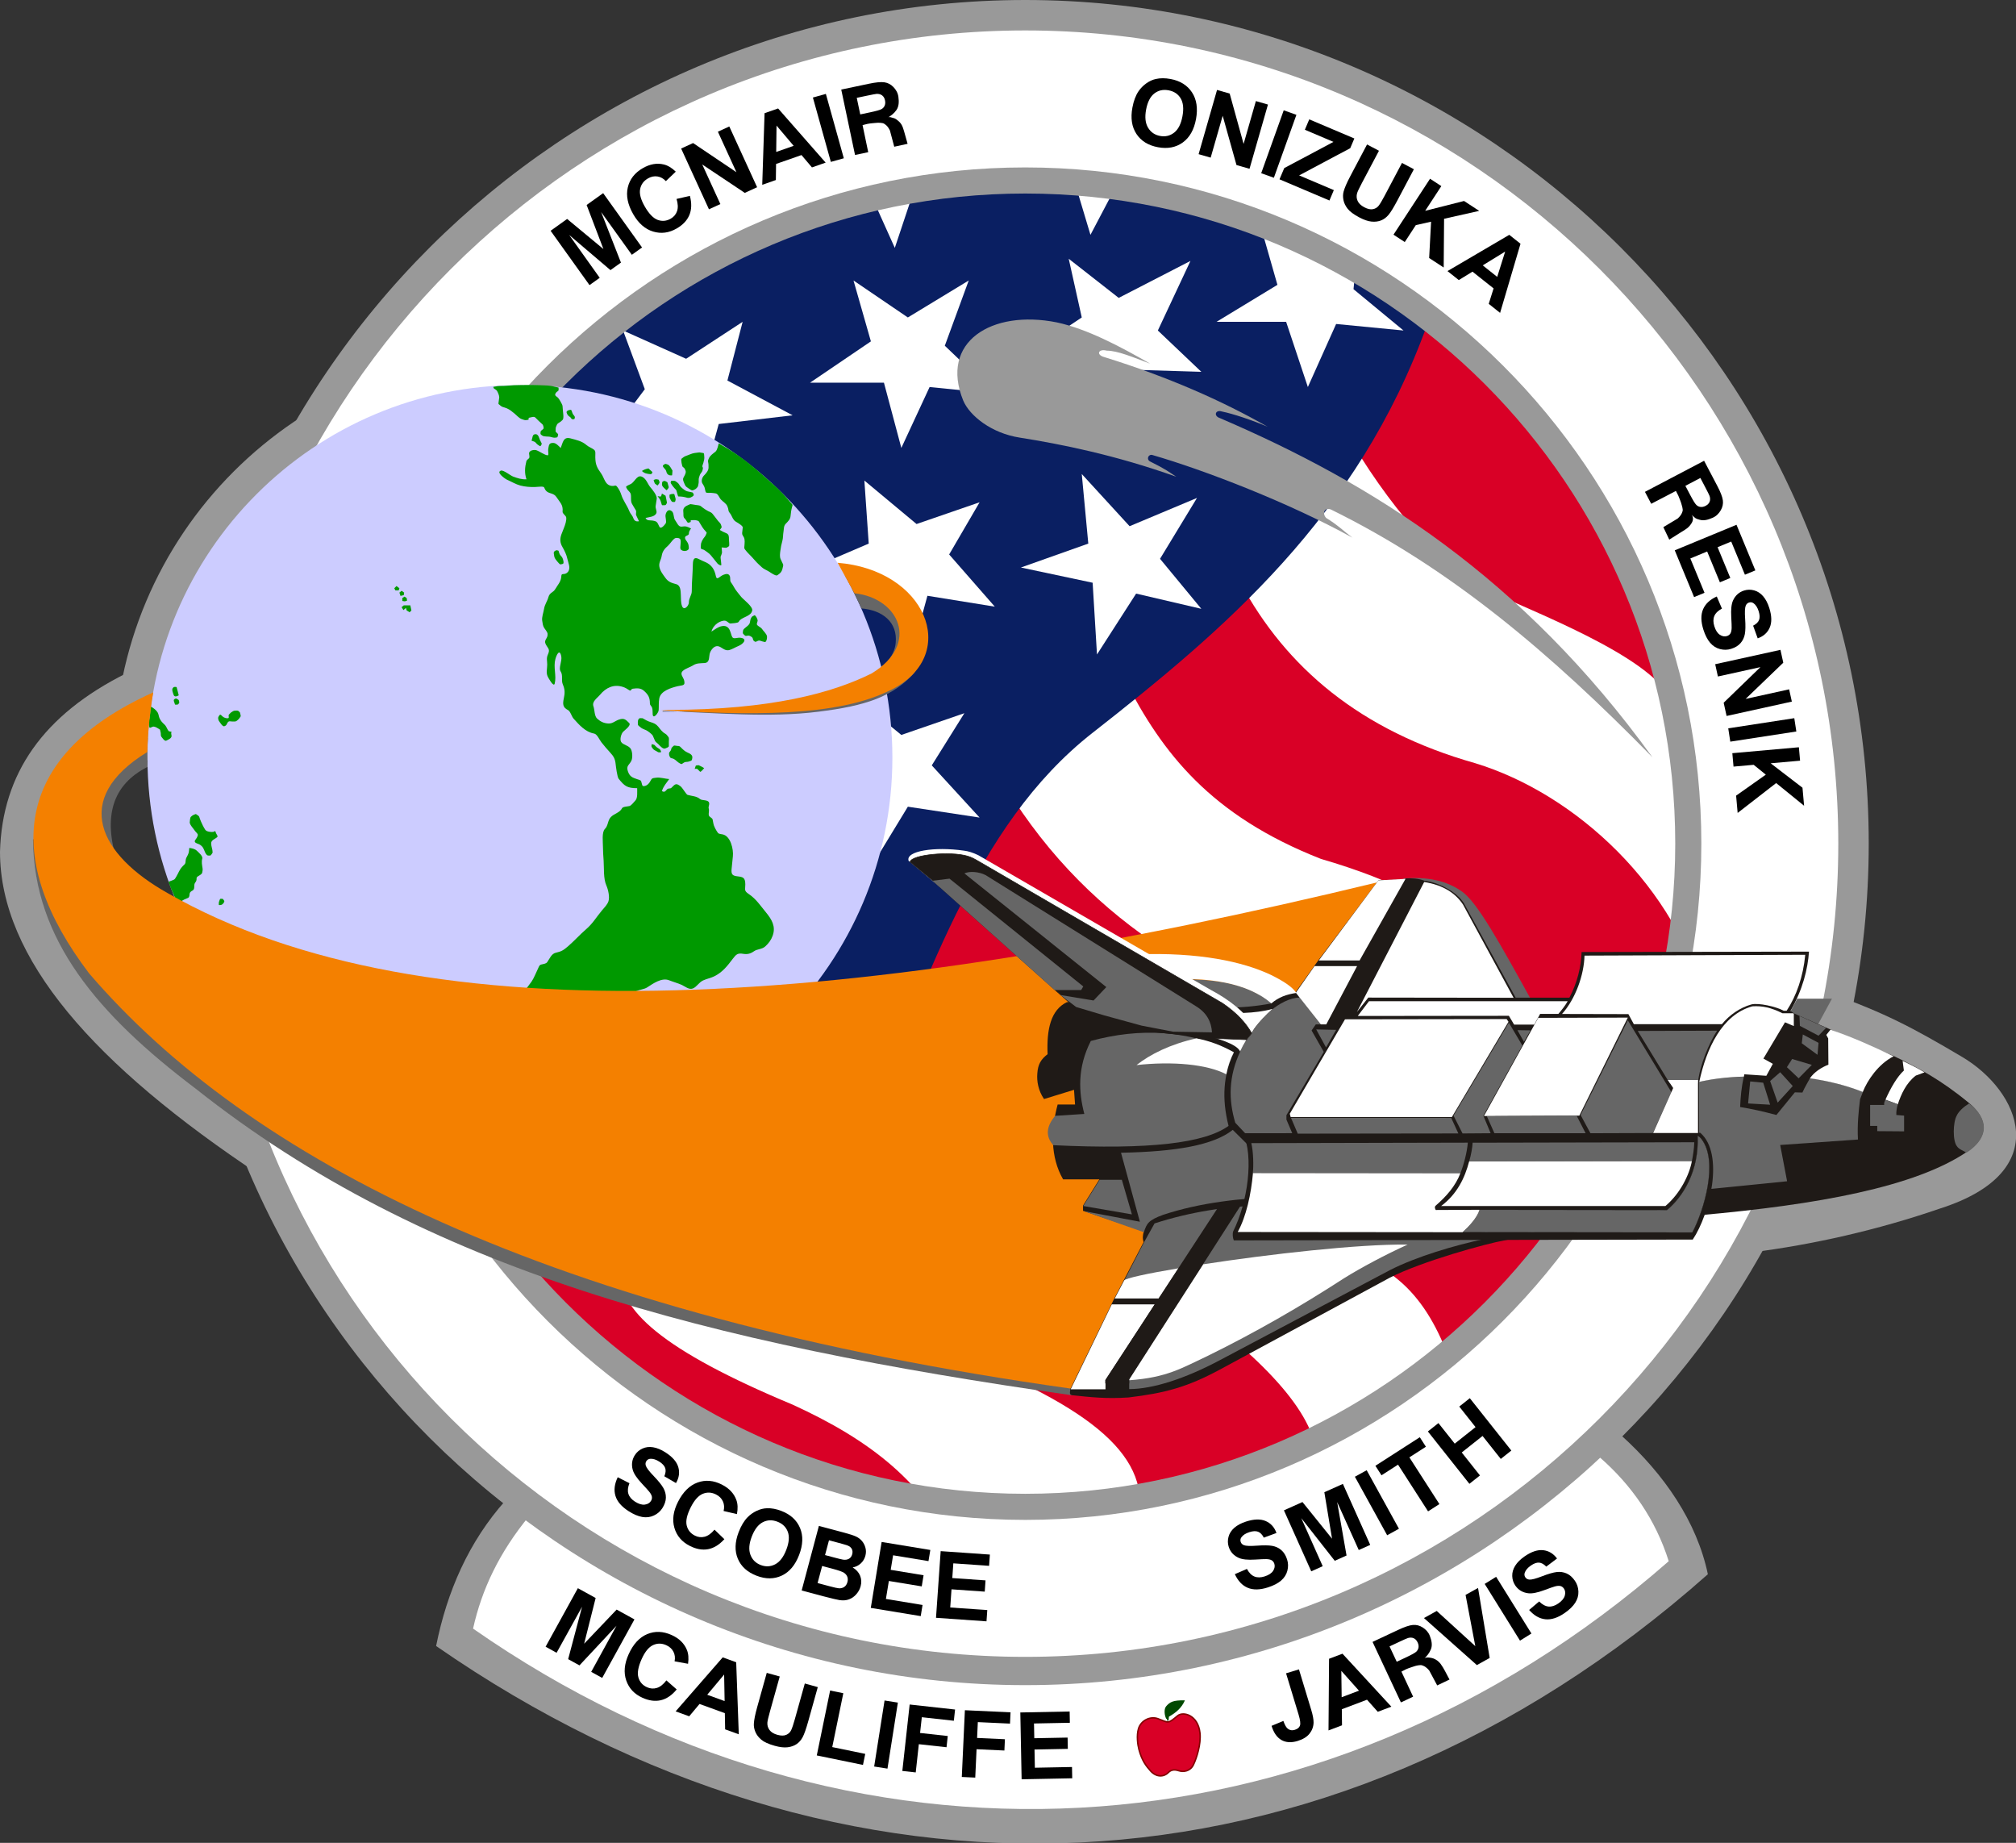 <?xml version="1.0" encoding="iso-8859-1"?>
<!-- Generator: Adobe Illustrator 10.0, SVG Export Plug-In . SVG Version: 3.0.0 Build 43)  -->
<!DOCTYPE svg PUBLIC "-//W3C//DTD SVG 1.0//EN"    "http://www.w3.org/TR/2001/PR-SVG-20010719/DTD/svg10.dtd">
<svg  xmlns:xlink="http://www.w3.org/1999/xlink" xmlns="http://www.w3.org/2000/svg" xmlns:a="http://ns.adobe.com/AdobeSVGViewerExtensions/3.0/"
	 width="692.092" height="632.525" viewBox="0 0 692.092 632.525"
	 style="overflow:visible;enable-background:new 0 0 692.092 632.525" xml:space="preserve">
	<rect x="0" y="0" width="692.092" height="632.525" fill="#333333" stroke="none"/>
	<style type="text/css">
	<![CDATA[
		.st0{fill-rule:evenodd;clip-rule:evenodd;fill:#D90026;stroke:none;}
		.st1{fill-rule:evenodd;clip-rule:evenodd;fill:#D90026;stroke:#830000;stroke-width:0.5;}
		.st2{fill:#999999;stroke:none;}
		.st3{fill-rule:evenodd;clip-rule:evenodd;fill:#999999;stroke:none;}
		.st4{stroke:#000000;}
		.st5{fill:#666666;stroke:#1F1A17;stroke-width:0.072;}
		.st6{fill:#FFFFFF;stroke:none;}
		.st7{fill-rule:evenodd;clip-rule:evenodd;fill:#FFFFFF;stroke:none;}
		.st8{fill-rule:evenodd;clip-rule:evenodd;fill:#F48000;stroke:none;}
		.st9{fill:#009900;stroke:none;}
		.st10{fill:#1F1A17;stroke:#1F1A17;stroke-width:0.216;}
		.st11{fill:#666666;stroke:none;}
		.st12{fill:#CCCCFF;stroke:none;}
		.st13{fill-rule:evenodd;clip-rule:evenodd;fill:#666666;stroke:none;}
		.st14{fill-rule:evenodd;clip-rule:evenodd;fill:#0A1F62;stroke:none;}
		.st15{fill-rule:evenodd;clip-rule:evenodd;fill:#004900;stroke:none;}
		.st16{fill:#1F1A17;stroke:none;}
		.st17{stroke:none;}
	]]>
	</style>
	<g id="Layer_1" class="st4">
		<g>
			<path class="st3" d="M43.286,231.134C14.926,245.314,0.747,265.464,0,292.332c0,36.569,32.091,73.139,89.557,111.2l-8.566-26.007
				l-63-81l28.006-42.61l3.66-22.723L43.286,231.134z"/>
		</g>
		<path class="st2" d="M51.199,260.857c0-70.692,57.308-128,128-128c0.056,0,0.111,0.002,0.167,0.002c0-4,0-8,0-12
			c-0.056,0-0.111-0.002-0.167-0.002c-77.32,0-140,62.68-140,140c0,0.056,0.002,0.111,0.002,0.167c4,0,8,0,12,0
			C51.201,260.969,51.199,260.914,51.199,260.857z"/>
		<path class="st3" d="M173.598,514.953c-12.687,14.18-20.15,31.346-23.881,50.004c138.813,96.273,305.24,91.795,436.591-24.629
			c-3.732-17.912-14.927-34.33-29.853-47.764C422.866,539.582,295.994,545.552,173.598,514.953z"/>
		<path class="st7" d="M181.808,520.177c-10.448,12.688-16.419,25.375-19.403,38.809c128.364,89.557,290.313,82.094,410.47-23.137
			c-4.479-14.18-12.688-26.119-23.882-35.822C430.329,594.808,307.934,604.511,181.808,520.177z"/>
		<path class="st0" d="M489.288,91.05l67.168,62.69l37.315,105.229l-2.239,78.363l-39.555,105.977l-77.616,64.928l-107.468,26.121
			l-106.723-17.91l-85.079-52.242l-48.511-82.84L489.288,91.05z"/>
		<path class="st7" d="M461.674,147.77c14.18,24.628,33.584,48.51,51.495,55.973c17.911,8.209,58.212,23.882,61.197,38.808
			l11.194,102.244c-9.702-40.301-44.778-72.392-79.108-82.839c-39.555-11.195-64.929-32.838-80.602-61.944L461.674,147.77z"/>
		<path class="st7" d="M386.296,233.595c12.688,24.628,29.106,46.272,67.168,61.198c25.375,7.463,44.032,16.418,52.242,31.344
			l-37.315,29.107c-49.257-13.434-93.289-36.57-123.142-85.08L386.296,233.595z"/>
		<path class="st7" d="M458.689,429.875c23.136,3.73,34.33,20.896,41.047,43.285l-48.51,33.584
			c4.478-14.18-8.956-32.092-34.33-52.242L458.689,429.875z"/>
		<path class="st7" d="M390.029,524.656c6.717-22.389-11.195-39.555-59.705-58.959l-117.171-29.852
			c-1.492,13.434,14.18,27.613,58.959,46.271c26.121,11.939,46.271,26.867,56.72,52.24L390.029,524.656z"/>
		<path class="st14" d="M490.034,111.2c-23.882,66.421-70.153,105.229-114.932,140.306c-41.047,32.091-57.466,87.318-79.855,140.306
			L126.581,192.548l64.93-106.722l150.008-49.256L464.66,65.675L490.034,111.2z"/>
		<path class="st7" d="M324.353,118.663l8.209-22.389l-20.896,12.688l-18.658-12.688l5.971,20.897l-20.896,14.18h25.374
			l5.971,22.389l9.702-20.896l22.389,2.239L324.353,118.663z"/>
		<path class="st7" d="M371.371,162.695l16.419,17.912l23.136-9.702l-12.688,20.897l14.18,17.165l-22.389-5.224l-13.434,20.896
			l-1.493-24.628l-24.628-5.224l23.136-8.209L371.371,162.695z"/>
		<path class="st7" d="M244.499,153.74l2.238-8.209l25.375-2.985l-22.39-11.94l5.224-20.15l-19.403,12.687l-21.644-9.702
			l7.463,20.15l-4.477,5.971L244.499,153.74z"/>
		<path class="st7" d="M282.56,193.294l15.673-6.717l-1.493-21.643l17.911,14.926l21.644-7.463l-10.449,17.912l15.673,17.911
			l-23.135-3.731l-2.239,8.209L282.56,193.294z"/>
		<path class="st7" d="M360.176,116.424l11.194-7.463l-4.478-20.15l17.165,13.434l24.628-12.688l-11.194,23.882l14.926,14.18
			l-24.628-0.747L360.176,116.424z"/>
		<path class="st7" d="M432.568,76.87l5.971,20.896l-20.896,12.688h23.882l7.463,22.389l9.702-21.643l23.136,2.239l-17.165-14.18
			l0.746-7.463L432.568,76.87z"/>
		<path class="st7" d="M300.471,70.153l6.717,14.926l5.971-17.912L300.471,70.153z"/>
		<path class="st7" d="M369.878,65.675l4.478,14.926l7.463-14.18L369.878,65.675z"/>
		<path class="st7" d="M301.217,245.535l8.21,6.717l21.643-7.463l-11.194,17.912l16.419,17.912l-24.628-3.732l-10.449,17.166
			V245.535z"/>
		<path class="st3" d="M351.966,66.422c123.142,0,223.146,100.005,223.146,223.146c0,122.395-100.005,223.146-223.146,223.146
			c-123.141,0-223.146-100.752-223.146-223.146C128.821,166.427,228.826,66.422,351.966,66.422z M351.966,0
			C510.93,0,641.535,129.858,641.535,289.568c0,158.965-130.604,288.822-289.568,288.822S62.399,448.533,62.399,289.568
			C62.399,129.858,193.002,0,351.966,0z"/>
		<path class="st7" d="M351.966,57.466c127.619,0,232.103,103.737,232.103,232.102c0,127.619-104.483,232.102-232.103,232.102
			c-127.618,0-232.102-104.482-232.102-232.102C119.865,161.203,224.348,57.466,351.966,57.466z M351.966,10.448
			c153.74,0,279.12,125.38,279.12,279.12c0,153.74-125.38,279.119-279.12,279.119c-153.739,0-279.119-125.379-279.119-279.119
			C72.847,135.829,198.227,10.448,351.966,10.448z"/>
		<path class="st12" d="M306.355,260.025c0,70.618-57.247,127.865-127.865,127.865S50.625,330.643,50.625,260.025
			c0-70.618,57.248-127.865,127.865-127.865S306.355,189.407,306.355,260.025z"/>
		<g>
			<path class="st9" d="M177.324,343.525c1.773-2.482,3.43-4.117,5.167-6.625c0.836-1.208,1.587-3.216,2.247-4.535
				c0.321-0.641,0.369-1.11,1.049-1.305c0.671-0.192,1.658-0.231,2.074-0.825c0.817-1.168,1.47-2.896,2.908-3.216
				c2.021-0.449,2.678-0.885,4.261-2.242c2.043-1.751,4.038-3.996,6.086-5.752c2.408-2.064,3.496-4.095,5.5-6.5
				c0.755-0.906,1.864-1.997,2.25-3.125c0.53-1.549-0.119-4.175-0.707-5.496c-1.048-2.357-0.758-5.891-0.932-8.504
				c-0.108-1.615-0.236-3.219-0.236-4.838c0-1.537-0.447-4.924,0.679-6.05c1.184-1.185,0.884-2.926,2.071-4.112
				c1.236-1.236,3.026-1.427,3.813-3c0.28-0.56,1.979-0.583,2.563-0.75c0.644-0.184,1.533-1.408,2-1.875
				c0.862-0.862,0.595-3.022,0.625-4.25c-3.433,0-4.341-0.708-6.375-3.25c-0.468-0.585-0.925-4.145-1-4.875
				c-0.195-1.892-0.601-2.703-1.986-4.204c-1.022-1.107-1.981-2.232-2.912-3.417c-0.723-0.919-1.46-2.809-2.54-3.005
				c-2.991-0.544-5.093-2.978-7.021-5.12c-0.685-0.761-1.072-2.52-1.948-2.958c-1.737-0.869-1.826-2.006-1.41-3.945
				c0.4-1.867,0.427-3.099-0.332-4.833c-0.64-1.461,0.171-3.103-0.783-4.532c-0.733-1.1,0.59-3.488,0.247-5.148
				c-0.561-2.711-1.622-0.467-2.008,0.947c-0.778,2.854,0.444,5.704-0.244,8.456c-0.353,1.411-2.237-2.065-2.421-2.48
				c-0.595-1.339-0.144-2.601-0.144-4.039c0-1.285-0.343-2.168,0.203-3.398c0.859-1.934,0.143-1.979-0.703-3.574
				c-0.826-1.557,0.791-1.925,0.625-3.625c-0.059-0.603-0.825-1.487-1.148-1.972c-0.507-0.761-0.541-1.595-0.699-2.496
				c-0.209-1.187,0.446-2.859,0.634-4.085c0.231-1.501,1.111-2.597,1.467-3.933c0.471-1.764,1.609-1.512,2.429-2.917
				c0.719-1.234,1.728-2.315,1.964-3.733c0.137-0.818-0.077-1.364,0.79-1.364c0.601,0,1.164-0.241,1.563-0.75
				c1.047-1.338,0.05-3.124-0.25-4.625c-0.237-1.185-0.994-2.777-1.617-3.836c-0.866-1.472-0.979-2.738-0.383-4.414
				c0.493-1.386,1.083-2.54,1.465-3.994c0.125-0.475,0.289-1.42,0.16-1.881c-0.185-0.66-1.304-1.221-1.23-1.934
				c0.245-2.37-0.932-3.143-2.086-4.958c-0.98-1.54-2.631-1.069-3.614-2.215c-0.814-0.95-0.216-1.394-1.644-1.394
				c-0.685,0-1.367,0.102-2.051,0.125c-1.687,0.059-3.479-0.069-5.111-0.505c-1.604-0.428-2.929-1.28-4.451-1.933
				c-0.756-0.324-4.041-2.636-2.188-3.188c0.854-0.254,3.287,1.729,4.16,2.047c1.61,0.585,2.822,1,4.59,0.953
				c-0.713-2.141-0.58-4.056-0.037-6.227c0.097-0.387,0.607-0.718,0.881-0.992c0.339-0.339,0.079-1.158,0.044-1.612
				c-0.086-1.117,1.727-1.414,2.487-1.169c1.054,0.34,2.955,1.739,3.875,1.75c0.552,0.006,0.042-1.235,0.25-2.375
				c0.232-1.279,0.267-1.875,1.699-1.875c0.953,0,1.941,1.14,2.551,1.75c0.723-1.735,0.841-3.998,3.34-3.316
				c1.996,0.544,3.968,0.924,5.535,2.316c0.705,0.626,2.116,1.152,2.625,1.625c0.595,0.553,0.339,1.356,0.375,2.625
				c0.072,2.522,0.582,3.489,2.051,5.546c1.064,1.49,1.273,3.933,3.574,4.204c1.286,0.151,1.229-0.636,2.067,0.56
				c0.511,0.73,0.964,1.613,1.229,2.463c0.646,2.068,1.957,3.592,2.734,5.591c0.389,1,1.075,1.454,1.418,2.483
				c0.291,0.872,0.981,1.253,1.926,1.028c-0.315-0.669-0.63-1.338-0.945-2.007c-0.247-0.526,0.163-1.253-0.139-1.756
				c-0.452-0.753-0.933-1.495-1.35-2.269c-0.656-1.219,0.099-3.063-0.723-3.927c-0.615-0.646-0.902-0.922-1.266-1.74
				c-0.183-0.412,1.443-0.927,1.797-1.176c1.451-1.019,2.148-3.532,4.125-2.125c1.157,0.824,1.537,2.314,2.422,3.347
				c0.68,0.793,2.349,2.83,2.177,3.947c-0.129,0.836-0.257,1.673-0.386,2.509c-0.111,0.725,0.477,1.722,0.287,2.322
				c-0.442,1.398-2.632,1.447-3.75,1.75c0.48,1.047,1.472,0.755,2.419,0.901c1.666,0.256,1.601,0.639,2.327,2.09
				c0.542,1.085,1.865-0.685,2.164-1.111c0.418-0.598-0.205-2.167-0.027-2.996c0.246-1.146,1.038-2.118,2.174-1.171
				c0.767,0.64,0.475,2.255,1.132,3.1c0.56,0.72,1.095,2.336,2.231,2.162c1.466-0.226,1.869-0.018,3.206,0.651
				c-0.44,0.66-0.75,0.989-0.75,1.773c0,0.632-1.042,0.602-1.25,1.102c-0.247,0.593,0.266,1.134,0.563,1.563
				c0.557,0.805,0.592,1.168,0.674,2.156c0.111,1.328-2.339,1.452-2.834,0.461c-0.288-0.576,0.243-2.265-0.027-3.18
				c-0.192-0.652-1.091-0.701-1.625-0.625c-0.784,0.112-2.006,2.091-2.625,2.625c-1.186,1.023-1.963,1.946-2.213,3.572
				c-0.213,1.383-1.047,2.246-0.787,3.678c0.269,1.479,1.245,2.681,2.102,3.859c0.979,1.347,2.065,1.686,3.634,2.104
				c1.604,0.428,1.548,2.345,1.629,3.639c0.08,1.273-0.035,2.698,0.412,3.889c0.657,1.753,2.347-0.086,2.347-1.227
				c0-1.594,1-2.473,1-3.857c0-1.745,0.067-3.438,0.196-5.177c0.102-1.375,0.126-2.754,0.176-4.131
				c0.056-1.58,0.384-2.652,2.112-1.709c1.815,0.99,3.168,1.083,4.539,2.796c0.615,0.768,1.051,1.974,1.227,2.94
				c0.295,1.622,1.142,0.404,2.125-0.125c0.524-0.282,1.892-0.936,2.5-0.125c0.63,0.841,0.021,1.752,0.593,2.495
				c0.777,1.011,1.232,2.183,2.032,3.13c0.589,0.697,0.891,1.175,1.5,1.875c0.885,1.017,3.991,3.298,3.75,4.625
				c-0.396,2.177-3.778,2.181-4.625,3.875c-0.253,0.507-2.246,0.509-2.831,0.599c-0.572,0.088-1.192-1.11-2.294-0.974
				c-1.995,0.247-3.799,1.896-4.25,3.75c1.214-0.729,2.234-1.629,3.625-1.875c2.125-0.375,2.663,1.287,2.973,2.215
				c0.227,0.682,0.414,1.55,0.777,1.785c0.637,0.411,1.591-0.14,2.625,0c2.606,0.352,0.812,2.201-0.68,2.797
				c-0.955,0.382-2.416,1.274-3.32,1.453c-1.634,0.323-2.549-1.263-3.875-1.375c-1.397-0.118-2.495,1.605-2.743,2.678
				c-0.296,1.282,0.051,2.987-1.748,3.116c-1.419,0.102-2.685,0-3.9,0.773c-1.096,0.697-2.567,1.068-3.484,1.871
				c-1.267,1.108,0.071,2.105,0.375,3.313c0.499,1.979-0.618,1.592-2.234,1.996c-2.215,0.554-5.826,1.583-6.305,4.219
				c-0.243,1.335-0.111,2.658-0.202,4.021c-0.061,0.906-1.886,3.25-2.048,1.459c-0.064-0.706,0.02-1.65-0.211-2.32
				c-0.229-0.667-0.75-0.765-0.75-1.519c0-1.943-0.549-2.924-1.982-4.227c-1.185-1.077-2.434-0.953-3.87-0.773
				c-0.792,0.099-0.509,1.041-1.338,0.46c-0.666-0.466-1.277-0.811-2.06-1.067c-3.151-1.029-5.833,0.25-7.832,2.648
				c-0.988,1.186-2.909,2.346-2.293,4.039c0.421,1.158,0.296,3.317,1.255,4.18c1.117,1.005,2.195,1.567,3.736,1.677
				c1.631,0.117,2.319-0.856,3.79-1.346c1.703-0.568,2.238-0.054,3.477,1.185c0.829,0.829-1.639,2.526-2.112,3.052
				c-0.614,0.682-1.183,2.569-0.646,3.44c0.673,1.092,2.72,1.191,3.379,2.509c0.487,0.974,0.628,2.948,0.121,3.991
				c-0.672,1.38-1.828,1.642-1.199,3.528c0.621,1.863,1.526,2.206,3.23,2.774c1.109,0.37,1.305,0.255,1.531,1.386
				c0.187,0.936,0.347,1.204,1.438,0.813c0.621-0.223,1.229-0.958,1.514-1.528c0.571-1.142,0.771-1.013,2.054-1.196
				c1.283-0.183,3.097,0.385,4.432,0.474c-1.011,1.444-1.976,2.422-2.5,4.125c0.88,0.533,1.18,0.051,1.729-0.56
				c0.517-0.574,1.095-0.139,1.533-0.577c1.306-1.306,1.574-1.713,3.164-0.477c0.629,0.489,1.923,2.784,2.381,2.915
				c1.522,0.435,3.095,0.394,4.287,1.437c0.677,0.592,2.812,0.132,3.096,1.271c0.182,0.729-0.31,1.341-0.131,1.937
				c0.255,0.852-0.14,1.714,0.066,2.43c0.158,0.546,1.148,0.79,1.278,1.375c0.154,0.692,0.236,1.456,0.472,2.125
				c0.207,0.586,0.562,1.213,0.875,1.75c0.694,1.192,0.804,0.985,2.068,1.23c2.794,0.541,3.8,5.202,3.543,7.52
				c-0.165,1.48-0.313,2.961-0.447,4.445c-0.172,1.892,0.422,2.249,2.118,2.448c1.901,0.224,2.557,0.499,2.593,2.731
				c0.029,1.809-0.566,2.164,1.181,3.329c2.549,1.699,4.035,4.031,5.968,6.378c1.928,2.341,3.377,4.77,2.256,7.909
				c-0.533,1.493-1.374,2.629-2.546,3.693c-1.148,1.044-2.722,0.856-3.864,1.656c-1.22,0.854-2.262,1.136-3.756,0.887
				c-1.83-0.305-2.366,0.167-3.489,1.647c-1.876,2.474-3.521,4.636-6.364,6.058c-1.248,0.624-2.631,0.858-3.886,1.442
				c-1.458,0.679-2.166,2.216-3.5,2.75c-1.339,0.535-2.668-0.718-3.875-1.25c-1.373-0.605-2.866-0.996-4.264-1.556
				c-2.56-1.023-5.516,1.128-7.607,2.473c-0.92,0.591-2.671,0.769-3.741,1.269c-0.907,0.423-1.96,3.243-2.405,4.043
				c-0.433,0.779-0.555,1.8-1.492,1.737c-1.208-0.08-2.417-0.16-3.625-0.24c-4.347-0.288-8.694-0.577-13.041-0.865
				C190.986,344.432,184.155,343.978,177.324,343.525"/>
			<path class="st9" d="M58.866,302.275c0.439-0.195,1.009-0.307,1.262-0.729c0.318-0.529,0.627-1.05,0.904-1.603
				c0.529-1.059,0.938-1.897,1.772-2.731c0.38-0.381,0.786-0.626,0.862-1.159c0.072-0.508,0.062-1.107,0.281-1.576
				c0.255-0.546,0.63-1.124,0.794-1.702c0.157-0.551,0.169-1.182,0.25-1.75c1.042,0.174,1.907,0.282,2.694,1.069
				c0.52,0.52,2.007,1.728,1.756,2.604c-0.312,1.091-0.079,2.18,0.092,3.29c0.086,0.562,0,0.95-0.113,1.517
				c-0.088,0.438-0.517,0.656-0.875,0.906c-0.409,0.286-1.055,0.504-1.055,1.03c0,0.791-0.084,0.951-0.546,1.598
				c-0.527,0.738,0.149,2.121-0.875,2.633c-0.389,0.194-0.874,0.532-0.96,1.01c-0.099,0.541-0.024,1.233-0.54,1.49
				c-0.786,0.393-2.126,0.737-2.55,1.499c-0.304,0.547-0.482,1-0.655,1.604c-0.634-1.584-1.267-3.163-1.945-4.729
				c-0.338-0.779-0.718-1.553-1.004-2.354c-0.181-0.506-0.361-1.012-0.542-1.518C57.855,302.62,58.744,302.321,58.866,302.275"/>
			<path class="st9" d="M76.491,308.525c0.426,0.597,0.737,0.706,0.322,1.33c-0.357,0.536-0.716,0.795-1.353,0.795
				c-0.446,0-0.344-0.058-0.344-0.5c0-0.301-0.011-0.476,0.108-0.743c0.079-0.177,0.228-0.782,0.392-0.882
				C75.782,308.424,76.289,308.525,76.491,308.525"/>
			<path class="st9" d="M67.241,279.4c0.272,0.212,1.031,0.594,1.138,0.914c0.188,0.563,0.372,1.107,0.612,1.648
				c0.445,1.002,0.88,1.944,1.488,2.857c0.448,0.672,2.042,0.818,2.762,0.705c0.156-0.024,0.481-0.296,0.625-0.25
				c0.101,0.032,0.271,0.632,0.316,0.738c0.146,0.342,0.703,0.993,0.429,1.267c-0.664,0.663-2.121,1.035-2.121,2.14
				c0,1.149,0.5,2.041,0.5,3.188c0,0.156-0.651,1.043-0.789,1.043c-0.791,0-0.997,0.126-1.451-0.51
				c-0.608-0.852-0.677-1.906-1.443-2.672c-0.559-0.56-0.937-0.702-1.692-0.978c-0.6-0.218-1.019-0.631-0.554-1.212
				c0.388-0.484,0.659-0.938,0.83-1.534c0.16-0.559-0.52-0.961-0.856-1.424c-0.373-0.512-0.747-1.017-1.142-1.512
				c-0.272-0.34-0.815-1.146-0.753-1.583c0.063-0.438,0.082-1.558,0.385-1.86C66.095,279.795,66.469,279.657,67.241,279.4"/>
			<path class="st9" d="M82.366,244.525c-0.385-0.385-0.502-0.625-1.038-0.625c-0.553,0-0.883-0.043-1.358,0.22
				c-0.515,0.286-0.786,0.471-1.166,0.915c-0.155,0.181-0.313,0.284-0.313,0.521c0,0.152,0.094,0.73,0,0.844
				c-0.226,0.272-1.017,0.072-1.292-0.031c-0.592-0.222-0.846-0.482-1.301-0.937c-0.448-0.448-0.818,0.468-0.954,0.706
				c-0.145,0.254,0.02,1.071,0.2,1.296c0.313,0.392,1.245,2.082,1.894,1.822c0.613-0.245,0.649-0.372,0.949-0.972
				c0.216-0.432,0.481-0.78,0.974-0.71c0.497,0.071,0.963,0.076,1.466,0.076c0.669,0,0.807-0.208,1.329-0.655
				c0.336-0.288,0.575-0.714,0.839-1.067C82.743,245.73,82.413,244.786,82.366,244.525"/>
			<path class="st9" d="M61.366,240.275c0.194,0.776,0.35,0.9-0.213,1.463c-0.131,0.131-0.544,0.101-0.721,0.123
				c-0.437,0.055-0.362-0.097-0.501-0.516c-0.17-0.51-0.501-1.07-0.02-1.391C60.548,239.528,60.728,239.876,61.366,240.275"/>
			<path class="st9" d="M61.366,238.65c-0.208-0.797-0.416-1.593-0.624-2.39c-0.104-0.399-0.027-0.485-0.443-0.485
				c-0.612,0-0.654-0.04-1.02,0.448c-0.382,0.509,0.157,1.765,0.323,2.263C59.902,239.384,60.838,238.966,61.366,238.65"/>
			<path class="st9" d="M54.935,250.443c0.085,0.382,0.189,0.765,0.256,1.15c0.053,0.307-0.036,0.932,0.149,1.178
				c0.252,0.336,1.167,1.763,1.744,1.448c0.569-0.311,1.813-0.758,1.813-1.59c0-0.463-0.28-0.979,0-1.39
				c0.076-0.111-0.894-0.163-1.03-0.34c-0.524-0.681-0.73-1.59-1.361-2.172c-0.788-0.727-1.226-1.174-1.7-2.122
				c-0.34-0.68-0.308-1.468-0.711-2.101c-0.575-0.903-1.335-1.385-2.228-1.979c-0.256,0.831-0.25,1.875-0.375,2.75
				c-0.125,0.879-0.125,1.25-0.375,2.5c-0.064,0.323,0.06,1.425,0.125,1.75c0.141,0.704,0.883-0.231,1.601-0.129
				C53.595,249.503,54.307,250.05,54.935,250.443"/>
			<path class="st9" d="M139.616,209.525l1,0.625l0.625-0.625l-0.375-1.75h-1.375h-0.875l-0.75,0.625l0.625,1l0.875-0.75
				L139.616,209.525z"/>
			<path class="st9" d="M138.991,206.4l0.75-0.25l-0.125-0.875l-0.75-0.5l-0.75,0.5v1L138.991,206.4z"/>
			<path class="st9" d="M137.491,204.525l1.125-0.25l0.125-0.875l-0.875-0.625l-0.75,0.625L137.491,204.525z"/>
			<path class="st9" d="M135.741,202.65h1.125l0.25-0.75l-1-0.75l-0.75,0.75L135.741,202.65z"/>
			<path class="st9" d="M191.741,189.025c-0.749-0.25-0.761-0.242-1.398,0.213c-0.425,0.303-0.149,1.019-0.105,1.505
				c0.088,0.969,0.97,1.827,1.566,2.522c0.528,0.617,0.599,0.47,1.394,0.271c0.507-0.127,0.152-1.277,0.08-1.542
				c-0.181-0.663-0.486-0.964-0.946-1.49C192.01,190.136,191.907,189.482,191.741,189.025"/>
			<path class="st9" d="M182.491,151.275c0.123-0.49,0.245-0.98,0.368-1.471c0.15-0.599,0.513-0.779,1.038-0.779
				c0.964,0,1.199,1.405,1.516,2.102c0.095,0.209,0.669,1.136,0.551,1.314c-0.08,0.119-0.343,0.682-0.472,0.708
				c-0.139,0.029-0.61-0.349-0.738-0.422c-0.381-0.218-0.678-0.62-0.987-0.929C183.498,151.532,182.845,151.417,182.491,151.275"/>
			<path class="st9" d="M195.866,143.275c0.19,0.237,0.355,0.625,0.673,0.625c0.745,0,0.695,0.041,0.817-0.694
				c0.041-0.243-0.469-0.773-0.604-0.975c-0.235-0.354-0.342-0.77-0.486-1.167c-0.195-0.535-0.262-0.399-0.834-0.328
				c-0.311,0.039-0.856,0.327-0.941,0.665c-0.041,0.162,0.275,0.854,0.375,1C195.093,142.732,195.561,143.008,195.866,143.275"/>
			<path class="st9" d="M191.741,133.025c0,0.514,0.19,1.03-0.295,1.272c-0.394,0.197-0.978,0.83-0.83,1.353
				c0.092,0.324,0.789,0.626,1.012,0.945c0.315,0.451,0.656,0.877,0.887,1.377c0.192,0.416,0.574,0.945,0.609,1.406
				c0.042,0.542,0.083,1.083,0.125,1.625c0.053,0.692,0.413,2.601-0.125,3.139c-0.455,0.455-0.801,0.726-1.362,1.038
				c-0.543,0.302-0.629,0.744-0.882,1.313c-0.178,0.399-0.1,1.064-0.137,1.502c-0.031,0.372,0.953,0.834,0.862,1.197
				c-0.194,0.776-0.073,0.94-0.864,1.02c-0.649,0.065-1.048-0.059-1.686-0.241c-0.878-0.25-2.212,0.019-2.916-0.484
				c-0.681-0.486-0.647-0.47-0.542-1.307c0.065-0.518,0.876-0.694,1.02-1.156c0.078-0.25-0.155-1.168-0.36-1.345
				c-0.463-0.396-0.902-0.792-1.333-1.223c-0.373-0.373-0.746-0.746-1.118-1.118c-0.52-0.52-1.464-0.066-2.126,0.033
				c-0.31,0.046-0.188,0.299-0.188,0.588c0,0.147-0.528,0.182-0.656,0.21c-0.646,0.144-1.104-0.107-1.735-0.317
				c-0.869-0.29-1.725-1.298-2.443-1.885c-0.878-0.719-1.59-1.339-2.635-1.804c-0.477-0.212-1.007-0.339-1.502-0.504
				c-0.475-0.158-0.974-0.697-1.381-0.993c-0.108-0.079,0.276-2.021,0.255-2.294c-0.063-0.822-0.373-1.471-0.763-2.195
				c-0.182-0.337-0.809-0.645-1.113-0.882c-0.05-0.039-0.19-0.517-0.151-0.521c0.169-0.015,1.331-0.235,1.5-0.25
				c1.227-0.108,1.725-0.013,2.952-0.121c1.755-0.155,3.546-0.242,5.309-0.245c2.083-0.004,4.167-0.054,6.247,0.059
				c1.112,0.06,2.262,0.04,3.367,0.182C189.745,132.529,190.75,132.818,191.741,133.025"/>
			<path class="st9" d="M246.741,152.15c-0.209,0.769-0.486,2.364-1.146,2.892c-0.776,0.622-1.794,1.287-2.212,2.227
				c-0.295,0.665-0.401,0.839-0.247,1.538c0.129,0.578,0.104,1.131,0.104,1.725c0,1.01-0.906,2.026-1.567,2.687
				c-0.623,0.623-1.04,1.911-0.536,2.717c0.3,0.479,0.582,0.9,0.76,1.435c0.106,0.317,0.262,1.474,0.469,1.656
				c0.244,0.213,1.22,0.125,1.556,0.125c0.576,0,1.16,0.121,1.73,0.192c0.88,0.11,1.229,1.437,1.831,2.099
				c0.738,0.812,1.747,1.285,2.195,2.271c0.25,0.55,0.342,0.927,0.418,1.531c0.058,0.466,0.537,0.881,0.77,1.281
				c0.553,0.949,0.735,1.811,1.634,2.453c0.363,0.259,2.56,1.423,2.488,2.069c-0.071,0.638-0.142,1.275-0.212,1.913
				c-0.061,0.55,0.337,0.998,0.598,1.475c0.423,0.776,0.242,2.089,0.18,2.965c-0.045,0.637-0.126,0.797,0.266,1.276
				c0.327,0.399,0.637,0.814,1.002,1.179c0.842,0.842,1.642,1.678,2.416,2.582c0.711,0.83,1.527,1.543,2.326,2.289
				c0.667,0.622,1.733,1.004,2.515,1.506c0.471,0.303,2.248,1.569,2.761,1.227c1.091-0.728,1.587-1.235,1.848-2.54
				c0.068-0.338,0.283-0.923,0.142-1.226c-0.276-0.591-0.552-1.182-0.828-1.773c-0.391-0.838-0.221-1.957-0.112-2.831
				c0.152-1.217,0.362-2.29,0.699-3.469c0.27-0.945,0.202-2.115,0.381-3.102c0.178-0.976,0.015-1.988,0.796-2.769
				c0.693-0.693,1.552-1.539,1.625-2.572c0.082-1.152,0.259-2.195,0.563-3.31c0.136-0.497,0.221-0.526-0.09-0.887
				c-0.455-0.528-0.909-1.056-1.364-1.583c-1.504-1.746-2.965-3.26-4.674-4.803c-1.559-1.407-3.122-2.803-4.706-4.181
				c-2.375-2.065-4.708-3.949-7.264-5.782C251.562,154.986,249.175,153.586,246.741,152.15"/>
			<path class="st9" d="M259.116,211.15c-0.443,0.222-0.91,0.342-1.158,0.777c-0.337,0.589-0.405,1.008-0.509,1.687
				c-0.147,0.955-1.348,1.552-2.032,2.235c-0.418,0.418-0.353,0.829-0.412,1.421c-0.022,0.219,0.813,1.022,1.022,1.001
				c0.485-0.049,1.022-0.229,1.458,0.013c0.79,0.439,0.873,0.449,1.067,1.324c0.065,0.291,0.649,0.796,0.971,0.652
				c0.578-0.256,0.917-0.552,1.511-0.33c0.521,0.195,1.022,0.316,1.566,0.437c0.336,0.075,0.637-0.792,0.669-1.113
				c0.073-0.727,0.122-0.941-0.249-1.559c-0.273-0.455-0.679-0.861-1.011-1.275c-0.338-0.423-0.448-0.688-0.892-1.021
				c-0.298-0.223-1.117-0.673-1.25-1c-0.183-0.45,0.368-1.145,0.203-1.642C259.819,212.009,259.67,211.705,259.116,211.15"/>
			<path class="st9" d="M236.991,173.025c0.571,0.088,1.149,0.155,1.716,0.268c0.51,0.102,1.455,0.094,1.863,0.42
				c1.133,0.907,2.108,1.587,3.45,2.146c0.453,0.189,0.906,0.914,1.221,1.29c0.432,0.517,0.825,1.072,1.236,1.607
				c0.281,0.365,0.915,0.87,1.025,1.311c0.046,0.184,0.323,0.839,0.218,0.987c-0.201,0.282-0.402,0.563-0.604,0.845
				c0.737,0.461,1.413,0.791,2.221,1.113c0.972,0.389,0.904,1.279,0.904,2.111c0,0.406,0.247,2.2-0.001,2.355
				c-0.34,0.212-0.683,0.561-1.094,0.529c-0.468-0.036-0.937-0.072-1.405-0.108c0.041,0.533,0.082,1.065,0.123,1.598
				c0.036,0.47-0.35,1.171-0.49,1.625c-0.072,0.235,0.403,2.914,0.19,2.928c-0.415,0.028-1.07-0.396-1.331-0.722
				c-0.411-0.513-0.821-1.026-1.231-1.539c-0.6-0.75-1.226-1.616-2.028-2.151c-0.477-0.318-0.965-0.747-1.484-0.989
				c-0.241-0.112-0.512-0.086-0.738-0.264c-0.292-0.229-0.137-0.976-0.137-1.304c0-0.979,0.695-2.119,1.306-2.83
				c0.326-0.38,0.478-0.865,0.68-1.321c0.076-0.169-0.827-1.083-0.969-1.26c-0.654-0.818-1.168-1.873-1.752-2.749
				c-0.101-0.151-0.977-0.41-1.167-0.395c-0.277,0.021-1.431-0.066-1.598,0.123c-0.083,0.093,0.1,0.458-0.031,0.514
				c-0.266,0.113-0.56,0.233-0.851,0.25c-0.304,0.017-0.727-1.036-1.028-1.292c-0.644-0.547-0.59-1.058-0.59-1.844
				c0-0.439-0.125-1.095,0-1.502C234.927,173.758,236.157,173.41,236.991,173.025"/>
			<path class="st9" d="M240.116,155.275c-1.166,0.129-2.141,0.203-3.212,0.663c-0.48,0.206-0.948,0.391-1.443,0.556
				c-0.597,0.199-0.998,0.567-1.496,0.955c-0.285,0.222,0.17,2.63,0.425,2.8c0.607,0.405,0.678,0.592,0.951,1.275
				c0.214,0.534-0.015,0.962-0.225,1.5c-0.162,0.415-0.588,0.937-0.625,1.375c-0.038,0.446,0.225,1.07,0.412,1.481
				c0.24,0.529,0.355,0.938,0.815,1.283c0.496,0.372,0.99,0.691,1.522,1.01c0.541,0.325,0.809,0.033,1.383-0.223
				c0.277-0.123,0.946-0.799,0.998-1.084c0.086-0.475,0.244-0.979,0.244-1.462c0-0.591-0.051-1.115,0.15-1.668
				c0.145-0.398,0.251-0.814,0.486-1.167c0.216-0.323,0.56-0.677,0.645-1.062c0.117-0.525,0.307-0.85,0.007-1.299
				c-0.15-0.225,0.232-1.052,0.303-1.314c0.222-0.813,0.428-1.478,0.309-2.309c-0.033-0.229-0.006-1.037-0.263-1.08
				C241.042,155.429,240.579,155.352,240.116,155.275"/>
			<path class="st9" d="M230.866,161.525c-0.432-0.628-0.927-1.851-1.667-2.097c-0.703-0.234-0.755-0.334-1.344,0.086
				c-0.444,0.318-0.354,0.585,0.036,1.041c0.304,0.354,0.67,0.665,0.805,1.115c0.227,0.756,0.248,0.949,0.896,1.381
				c0.161,0.107,1.143,0.177,1.15,0.072C230.784,162.59,230.825,162.058,230.866,161.525"/>
			<path class="st9" d="M222.616,160.775c-0.929,0.186-1.448,0.374-2.25,0.875c0.873,0.873,1.795,0.993,2.999,1.102
				c0.331,0.03,0.778-0.597,0.516-0.822C223.443,161.555,223.023,161.182,222.616,160.775"/>
			<path class="st9" d="M226.116,164.65c0.218,0.582,0.488,0.849,0.111,1.352c-0.059,0.079-0.449,0.674-0.516,0.626
				c-0.272-0.194-0.543-0.388-0.815-0.582c-0.139-0.1-0.547-1.263-0.488-1.292C225.138,164.389,225.314,164.45,226.116,164.65"/>
			<path class="st9" d="M229.116,165.525c0.131,0.526,0.264,1.042,0.435,1.556c0.133,0.399-0.446,0.875-0.685,1.194
				c-0.471-0.403-1.688-1.309-1.609-2.017c0.083-0.746-0.049-0.93,0.665-1.168C228.308,164.961,228.764,165.349,229.116,165.525"/>
			<path class="st9" d="M228.491,170.15c0.154,0.695,0.297,1.387,0.425,2.087c0.081,0.446,0.032,0.479-0.228,0.868
				c-0.252,0.379-0.358,0.295-0.822,0.295c-0.353,0-0.586,0.126-0.692-0.22c-0.134-0.434-0.267-0.868-0.401-1.302
				c-0.159-0.519-0.742-1.14-1.032-1.604c0.221,0.024,0.95,0.236,1.125,0.125c0.173-0.11,0.298-0.796,0.375-1
				C227.657,169.65,228.074,169.9,228.491,170.15"/>
			<path class="st9" d="M229.866,170.775c0.178,0.356,0.598,1.5,1.031,1.5c0.302,0,0.801,0.15,0.894-0.173
				c0.12-0.42,0.219-0.635,0.102-1.046c-0.098-0.343-0.19-0.685-0.276-1.031c-0.135-0.541-0.097-0.5-0.656-0.5
				c-0.384,0-0.671,0.109-1.039,0.231C229.771,169.807,229.866,170.601,229.866,170.775"/>
			<path class="st9" d="M230.241,165.775c0.093-0.557-0.033-0.75,0.538-0.75c0.564,0,0.863-0.077,1.3,0.263
				c0.325,0.252,0.687,0.469,0.924,0.807c0.262,0.374,0.497,0.844,0.842,1.146c0.642,0.562,1.374,1.244,2.243,1.43
				c0.542,0.116,1.085,0.232,1.627,0.349c0.207,0.044,0.565,0.831,0.426,1.004c-0.464,0.58-1.463,1.037-2.232,0.817
				c-1.092-0.312-1.881-0.441-3.014-0.441c-0.23,0-0.576-2.047-0.802-2.272C231.321,167.355,230.802,166.711,230.241,165.775"/>
			<path class="st9" d="M220.616,246.525c0.884,0.531,1.727,1.012,2.72,1.317c1.121,0.345,1.904,0.65,2.666,1.602
				c0.723,0.904,1.325,1.795,2.344,2.361c0.506,0.281,0.753,0.68,1.111,1.14c0.313,0.403,0.16,1.052,0.16,1.548
				c0,0.525,0,1.05,0,1.576c0,0.437-0.86,0.636-1.221,0.817c-0.78,0.39-1.946-1.027-2.427-1.508
				c-0.308-0.308-0.941-0.726-1.112-1.125c-0.244-0.568-0.487-1.137-0.73-1.705c-0.229-0.534-1.734-1.655-2.283-1.908
				c-0.517-0.239-1.126-0.428-1.602-0.739c-0.22-0.144-1.25-0.921-1.25-1.154c0-0.589-0.119-1.233,0.147-1.766
				C219.47,246.317,219.893,246.525,220.616,246.525"/>
			<path class="st9" d="M224.616,255.65c0.404,0.404,0.761,0.807,1.25,1.101c0.778,0.466,0.876,0.531,1.125,1.399
				c-0.445,0.063-0.762,0.19-1.152-0.033c-0.399-0.228-0.797-0.456-1.196-0.684c-0.394-0.225-0.592-0.579-0.865-0.942
				c-0.253-0.337-0.096-0.68-0.037-1.091C224.032,255.483,224.324,255.566,224.616,255.65"/>
			<path class="st9" d="M233.866,256.65c0.685,0.685,1.257,1.239,2.156,1.639c0.844,0.375,1.85,0.829,1.631,1.926
				c-0.145,0.724-0.074,0.778-0.756,1.026c-0.561,0.204-0.888,0.284-1.482,0.284c-0.448,0-0.938,0.459-1.314,0.685
				c-0.24,0.144-0.884-0.281-1.109-0.435c-0.762-0.52-1.285-1.271-2.219-1.479c-0.71-0.158-0.683-0.21-0.972-0.884
				c-0.099-0.229-0.183-0.988-0.032-1.169c0.391-0.469,0.591-0.678,0.691-1.273c0.07-0.422,0.587-0.75,0.883-1.045
				c0.12-0.12,0.966,0.101,1.216,0.101C233.283,256.025,233.346,256.13,233.866,256.65"/>
			<path class="st9" d="M239.866,262.65c0.674,0.3,1.262,0.591,1.875,1c-0.113,0.136-1.175,1.45-1.398,1.227
				c-0.296-0.296-0.593-0.593-0.89-0.89c-0.202-0.202-0.687-0.087-0.962-0.087c0.121-0.362,0.241-0.724,0.362-1.086
				C238.899,262.676,239.702,262.67,239.866,262.65"/>
		</g>
		<g>
			<path class="st3" d="M567.27,259.911c-44.778-61.944-96.273-94.035-148.516-116.425c-2.238-0.746-1.492-2.984,0.746-2.238
				c3.732,0.746,10.449,2.984,15.673,5.224c-15.673-8.956-34.33-17.165-55.974-23.882c-2.984-0.746-2.238-2.985,0.747-2.239
				c3.731,0,8.956,2.239,14.927,4.478c-10.449-5.971-21.644-11.941-32.092-14.18c-22.389-4.478-40.301,6.717-32.092,26.867
				c2.239,5.225,9.703,11.195,19.404,12.688c14.18,2.239,32.838,5.971,53.734,13.434c-2.238-1.492-3.854-2.719-8.955-5.225
				c-1.467-0.72-0.633-2.637,0.746-2.238c17.924,5.179,47.018,16.419,68.66,28.359c-2.985-2.238-5.225-4.478-8.956-6.717
				c-1.492-1.492-0.746-3.73,1.493-2.984C497.864,194.981,532.194,224.087,567.27,259.911z"/>
		</g>
		<path class="st13" d="M295.741,208.837c7.336,0.601,12.45,4.815,11.75,11.813c-0.746,8.956-15.342,21.011-59.375,23.25
			c24.629,1.492,36.231-0.838,65.338-15.019l-5.971-24.628l-15.117-2.419"/>
		<g>
			<path class="st13" d="M227.616,244.025c18.375,0.625,36.198,2.397,53.375,0.25c16-2,25.75-5,33.5-14
				c-5.657,6.569-52.05,14.014-87.127,14.014L227.616,244.025z"/>
		</g>
		<path class="st8" d="M293.307,203.62c15.405,1.642,22.602,17.375,5.967,27.5c-13.434,6.717-34.706,12.529-69.783,12.529
			l-2.625,0.125c29.106,1.492,60.67,2.804,79.871-7.43c22.879-12.195,10.932-40.777-19.177-43.176"/>
		<path class="st13" d="M50.574,258.108l0.093,5.104c-0.032,0.017-0.065,0.033-0.097,0.049
			c-12.062,6.144-15.266,17.072-10.266,32.787l80.602,67.914c0,0,27.092,8.255,64.094,19.53
			c79.684,24.279,205.324,62.563,205.324,62.563l-22.39,32.838c-125.38-17.911-221.654-42.54-300.763-105.229
			c-33.584-25.375-55.514-51.141-55.847-85.475l39.409-34.919L50.574,258.108z"/>
		<path class="st8" d="M52.157,240.358c0,0-0.84,6.009-1.177,10.077c-0.308,3.707-0.406,7.674-0.406,7.674
			c-26.412,16.176-16.369,35.303,6.895,48.389c88.811,50.749,237.326,39.555,415.694-3.731l-105.229,173.89
			C187.327,451.282,85.083,397.547,30.603,334.111C1.017,295.145,3.847,259.52,52.616,237.649L52.157,240.358z"/>
		<path class="st8" d="M51.407,248.525"/>
		<g>
			<path class="st17" d="M202.378,97.86l-13.354-18.65l5.67-4.06l12.459,10.323l-5.764-15.117l5.675-4.063l13.354,18.649
				l-3.506,2.511l-10.537-14.662l6.799,17.339l-3.605,2.581l-14.17-12.061l10.486,14.699L202.378,97.86z"/>
			<path class="st17" d="M232.256,68.282l4.586-1.052c0.657,2.524,0.596,4.716-0.184,6.573c-0.781,1.859-2.239,3.402-4.375,4.63
				c-2.643,1.52-5.334,1.868-8.075,1.04s-5.012-2.808-6.813-5.939c-1.906-3.313-2.531-6.378-1.875-9.196
				c0.655-2.817,2.377-5.028,5.165-6.632c2.435-1.4,4.824-1.822,7.168-1.264c1.393,0.327,2.771,1.153,4.136,2.477l-3.394,3.25
				c-0.834-0.901-1.798-1.436-2.894-1.605c-1.097-0.169-2.181,0.055-3.254,0.672c-1.483,0.853-2.38,2.077-2.691,3.67
				c-0.312,1.594,0.217,3.581,1.585,5.96c1.453,2.526,2.94,4.063,4.464,4.613c1.523,0.55,3.01,0.408,4.461-0.427
				c1.07-0.616,1.795-1.484,2.175-2.608C232.821,71.321,232.759,69.934,232.256,68.282z"/>
			<path class="st17" d="M243.383,71.835l-9.549-20.855l4.105-1.88l14.876,10.008l-6.367-13.905l3.921-1.795l9.549,20.855
				l-4.232,1.938l-14.605-9.75l6.222,13.589L243.383,71.835z"/>
			<path class="st17" d="M283.444,55.815l-4.702,1.645l-3.591-4.24l-8.728,3.052l-0.07,5.52l-4.679,1.637l0.803-24.581l4.647-1.625
				L283.444,55.815z M272.467,50.053l-5.883-6.947l-0.112,9.044L272.467,50.053z"/>
			<path class="st17" d="M285.229,55.567l-6.165-22.094l4.455-1.243l6.165,22.094L285.229,55.567z"/>
			<path class="st17" d="M388.75,36.945c0.426-2.307,1.127-4.179,2.102-5.618c0.725-1.058,1.613-1.963,2.669-2.716
				c1.054-0.752,2.148-1.253,3.284-1.501c1.512-0.338,3.184-0.338,5.015,0.001c3.313,0.613,5.774,2.139,7.38,4.577
				c1.607,2.438,2.069,5.5,1.388,9.186c-0.677,3.656-2.192,6.333-4.55,8.032c-2.355,1.699-5.186,2.243-8.488,1.632
				c-3.346-0.619-5.814-2.137-7.409-4.558C388.545,43.56,388.083,40.549,388.75,36.945z M393.45,37.654
				c-0.477,2.576-0.248,4.638,0.685,6.185c0.934,1.547,2.309,2.489,4.124,2.825c1.814,0.336,3.426-0.047,4.834-1.151
				c1.408-1.103,2.355-2.973,2.844-5.612c0.482-2.606,0.275-4.655-0.619-6.148c-0.896-1.493-2.283-2.413-4.16-2.76
				s-3.51,0.022-4.898,1.107C394.87,33.186,393.934,35.038,393.45,37.654z"/>
			<path class="st17" d="M411.481,52.916l6.328-22.047l4.34,1.246l4.777,17.282l4.219-14.7l4.146,1.19l-6.329,22.047l-4.475-1.285
				l-4.738-16.909l-4.124,14.365L411.481,52.916z"/>
			<path class="st17" d="M432.969,59.453l7.732-21.595l4.354,1.559l-7.732,21.595L432.969,59.453z"/>
			<path class="st17" d="M439.249,61.546l1.634-3.855l16.903-8.99l-9.831-4.168l1.513-3.568l15.479,6.563l-1.415,3.337l-17.54,9.332
				l11.918,5.052l-1.514,3.568L439.249,61.546z"/>
			<path class="st17" d="M469.311,49.582l4.088,2.163L467.55,62.8c-0.928,1.754-1.479,2.917-1.653,3.49
				c-0.27,0.927-0.211,1.817,0.174,2.668c0.386,0.851,1.144,1.576,2.275,2.175c1.15,0.608,2.143,0.829,2.98,0.66
				s1.5-0.57,1.986-1.204s1.158-1.758,2.012-3.373l5.975-11.292l4.088,2.163l-5.645,10.67c-1.291,2.439-2.313,4.104-3.065,4.994
				c-0.753,0.891-1.608,1.526-2.566,1.906c-0.958,0.38-2.041,0.515-3.248,0.402c-1.207-0.114-2.608-0.591-4.204-1.435
				c-1.926-1.019-3.268-2.016-4.025-2.989c-0.758-0.974-1.236-1.972-1.434-2.994c-0.199-1.022-0.183-1.973,0.05-2.856
				c0.35-1.304,1.126-3.093,2.329-5.366L469.311,49.582z"/>
			<path class="st17" d="M478.384,80.549l12.552-19.198l3.871,2.531l-5.545,8.482l13.346-3.382l5.199,3.399l-12.053,2.707
				l-0.134,16.73l-4.991-3.263l0.662-12.464l-5.236,1.175l-3.8,5.813L478.384,80.549z"/>
			<path class="st17" d="M514.981,107.389l-3.901-3.098l1.667-5.3l-7.24-5.75l-4.704,2.888l-3.882-3.083l21.213-12.445l3.855,3.062
				L514.981,107.389z M513.993,95.032l2.732-8.684l-7.706,4.734L513.993,95.032z"/>
			<path class="st17" d="M574.942,188.886l21.197-8.764l6.471,15.652l-3.58,1.48l-4.705-11.378l-4.678,1.935l4.369,10.57l-3.58,1.48
				l-4.37-10.57l-5.776,2.388l4.871,11.783l-3.58,1.48L574.942,188.886z"/>
			<path class="st17" d="M589.368,204.733l1.773,4.159c-1.334,0.705-2.207,1.558-2.621,2.557c-0.414,0.999-0.408,2.169,0.016,3.51
				c0.449,1.42,1.084,2.396,1.906,2.929c0.822,0.532,1.633,0.672,2.43,0.42c0.512-0.162,0.898-0.451,1.162-0.866
				c0.264-0.415,0.408-1.041,0.438-1.876c0.02-0.573-0.027-1.849-0.14-3.827c-0.146-2.544,0.062-4.428,0.621-5.65
				c0.788-1.719,2.054-2.853,3.796-3.404c1.119-0.354,2.268-0.372,3.441-0.052s2.203,0.989,3.088,2.01
				c0.883,1.02,1.589,2.365,2.117,4.037c0.862,2.729,0.91,4.973,0.145,6.732c-0.766,1.759-2.141,2.99-4.125,3.693l-1.572-4.354
				c1.063-0.541,1.744-1.196,2.041-1.965c0.298-0.769,0.253-1.767-0.135-2.994c-0.4-1.267-0.979-2.174-1.734-2.724
				c-0.485-0.354-1.013-0.441-1.582-0.261c-0.52,0.164-0.895,0.521-1.125,1.074c-0.295,0.702-0.363,2.202-0.205,4.5
				c0.156,2.299,0.125,4.046-0.096,5.241s-0.711,2.231-1.471,3.107c-0.762,0.876-1.834,1.534-3.223,1.973
				c-1.258,0.398-2.545,0.422-3.863,0.074c-1.316-0.349-2.443-1.074-3.38-2.176c-0.936-1.104-1.703-2.603-2.303-4.5
				c-0.873-2.762-0.909-5.083-0.108-6.963C585.459,207.257,587.029,205.789,589.368,204.733z"/>
			<path class="st17" d="M588.827,227.979l22.4-4.931l0.971,4.41l-12.924,12.428l14.936-3.288l0.928,4.212l-22.401,4.931
				l-1.001-4.546l12.614-12.217l-14.597,3.213L588.827,227.979z"/>
			<path class="st17" d="M593.307,249.986l22.672-3.486l0.702,4.571l-22.671,3.486L593.307,249.986z"/>
			<path class="st17" d="M594.708,258.515l22.848-2.033l0.41,4.606l-10.094,0.898l10.92,8.384l0.551,6.188l-9.59-7.787
				l-13.219,10.256l-0.528-5.939l10.196-7.2l-4.166-3.382l-6.918,0.616L594.708,258.515z"/>
			<path class="st17" d="M212.065,507.03l4.03,2.05c-0.57,1.397-0.692,2.611-0.368,3.644c0.324,1.031,1.08,1.925,2.265,2.681
				c1.256,0.801,2.37,1.142,3.342,1.021c0.972-0.12,1.683-0.532,2.132-1.237c0.288-0.452,0.399-0.922,0.335-1.41
				c-0.065-0.487-0.355-1.061-0.869-1.72c-0.353-0.451-1.208-1.399-2.563-2.844c-1.746-1.857-2.796-3.435-3.151-4.73
				c-0.499-1.824-0.257-3.507,0.725-5.047c0.631-0.99,1.5-1.74,2.605-2.25c1.105-0.509,2.325-0.655,3.657-0.44
				c1.332,0.214,2.737,0.793,4.215,1.735c2.413,1.538,3.89,3.228,4.434,5.068c0.542,1.841,0.278,3.668-0.792,5.48l-4.001-2.328
				c0.468-1.098,0.569-2.037,0.304-2.818c-0.266-0.78-0.94-1.517-2.026-2.208c-1.12-0.714-2.146-1.039-3.078-0.976
				c-0.6,0.04-1.06,0.312-1.38,0.815c-0.293,0.459-0.352,0.975-0.174,1.546c0.225,0.727,1.136,1.922,2.732,3.582
				c1.596,1.662,2.694,3.021,3.292,4.079c0.599,1.059,0.887,2.168,0.867,3.328s-0.421,2.354-1.203,3.58
				c-0.709,1.112-1.682,1.958-2.915,2.537c-1.234,0.579-2.563,0.746-3.989,0.502c-1.426-0.245-2.977-0.902-4.655-1.972
				c-2.442-1.557-3.959-3.313-4.553-5.269C210.689,511.474,210.95,509.34,212.065,507.03z"/>
			<path class="st17" d="M245.287,525.024l3.386,3.268c-1.755,1.929-3.625,3.074-5.606,3.436c-1.983,0.361-4.072-0.018-6.268-1.136
				c-2.717-1.383-4.478-3.447-5.282-6.195s-0.386-5.731,1.253-8.951c1.734-3.406,3.96-5.604,6.679-6.594
				c2.717-0.99,5.51-0.756,8.376,0.704c2.503,1.273,4.161,3.045,4.974,5.313c0.487,1.345,0.548,2.95,0.185,4.816l-4.577-1.067
				c0.3-1.19,0.221-2.291-0.236-3.301c-0.458-1.011-1.237-1.797-2.341-2.359c-1.525-0.776-3.04-0.859-4.544-0.25
				c-1.506,0.61-2.881,2.138-4.126,4.584c-1.322,2.597-1.798,4.683-1.426,6.259c0.371,1.576,1.303,2.745,2.794,3.504
				c1.1,0.561,2.224,0.693,3.373,0.397C243.049,527.157,244.178,526.348,245.287,525.024z"/>
			<path class="st17" d="M253.579,525.877c0.84-2.19,1.869-3.904,3.09-5.141c0.905-0.909,1.944-1.638,3.119-2.186
				c1.173-0.548,2.341-0.841,3.503-0.878c1.548-0.057,3.191,0.248,4.93,0.914c3.147,1.206,5.288,3.154,6.424,5.844
				c1.136,2.69,1.033,5.785-0.309,9.285c-1.331,3.472-3.309,5.827-5.936,7.069s-5.508,1.262-8.645,0.059
				c-3.177-1.218-5.328-3.16-6.455-5.83C252.174,532.345,252.267,529.299,253.579,525.877z M258.071,527.431
				c-0.938,2.445-1.089,4.515-0.453,6.206c0.636,1.691,1.816,2.867,3.54,3.528c1.724,0.66,3.378,0.577,4.964-0.252
				c1.585-0.828,2.858-2.495,3.819-5.001c0.949-2.475,1.119-4.527,0.509-6.158c-0.609-1.63-1.805-2.787-3.587-3.471
				c-1.783-0.684-3.455-0.617-5.018,0.197C260.281,523.295,259.023,524.946,258.071,527.431z"/>
			<path class="st17" d="M281.123,523.738l8.847,2.36c1.751,0.468,3.037,0.89,3.859,1.266c0.821,0.376,1.509,0.888,2.065,1.533
				c0.555,0.646,0.956,1.416,1.203,2.31c0.247,0.895,0.242,1.82-0.014,2.78c-0.278,1.042-0.811,1.923-1.596,2.643
				c-0.786,0.722-1.711,1.173-2.774,1.354c1.235,0.75,2.087,1.692,2.555,2.83c0.467,1.138,0.531,2.346,0.19,3.622
				c-0.268,1.006-0.763,1.922-1.485,2.747s-1.563,1.413-2.525,1.766c-0.962,0.352-2.055,0.435-3.276,0.248
				c-0.767-0.118-2.577-0.547-5.43-1.287l-7.533-2.011L281.123,523.738z M282.239,537.491l-1.563,5.857l4.149,1.107
				c1.615,0.431,2.652,0.66,3.11,0.685c0.698,0.06,1.319-0.087,1.861-0.438c0.542-0.351,0.917-0.916,1.125-1.693
				c0.175-0.656,0.162-1.258-0.039-1.802c-0.2-0.545-0.578-1.003-1.133-1.375c-0.556-0.373-1.853-0.831-3.893-1.375L282.239,537.491
				z M284.592,528.673l-1.354,5.073l2.929,0.781c1.741,0.465,2.83,0.729,3.266,0.792c0.788,0.114,1.46,0.013,2.014-0.305
				c0.554-0.317,0.925-0.83,1.114-1.538c0.181-0.678,0.139-1.279-0.125-1.805c-0.264-0.524-0.757-0.931-1.478-1.22
				c-0.431-0.168-1.696-0.533-3.8-1.094L284.592,528.673z"/>
			<path class="st17" d="M298.939,551.879l3.726-22.633l16.712,2.751l-0.629,3.824l-12.149-2.001l-0.822,4.996l11.286,1.857
				l-0.63,3.824l-11.285-1.858l-1.016,6.167l12.581,2.071l-0.629,3.823L298.939,551.879z"/>
			<path class="st17" d="M321.332,555.278l1.6-22.882l16.896,1.181l-0.27,3.865l-12.283-0.858l-0.353,5.051l11.409,0.797
				l-0.27,3.866l-11.41-0.798l-0.436,6.235l12.718,0.889l-0.27,3.865L321.332,555.278z"/>
			<path class="st17" d="M423.924,540.297l4.148-1.797c0.713,1.329,1.57,2.198,2.572,2.605c1.001,0.408,2.171,0.396,3.51-0.035
				c1.417-0.457,2.39-1.098,2.918-1.924c0.526-0.825,0.662-1.636,0.406-2.432c-0.165-0.51-0.457-0.896-0.873-1.157
				c-0.416-0.261-1.043-0.402-1.879-0.427c-0.572-0.017-1.848,0.038-3.826,0.161c-2.543,0.161-4.428-0.035-5.652-0.589
				c-1.724-0.778-2.865-2.037-3.426-3.775c-0.36-1.118-0.385-2.266-0.072-3.441s0.977-2.209,1.992-3.099
				c1.014-0.89,2.356-1.604,4.024-2.141c2.724-0.878,4.968-0.938,6.731-0.184c1.764,0.756,3.003,2.124,3.717,4.104l-4.344,1.597
				c-0.547-1.06-1.207-1.736-1.978-2.03c-0.771-0.293-1.769-0.242-2.993,0.152c-1.264,0.408-2.169,0.991-2.715,1.75
				c-0.352,0.487-0.435,1.015-0.252,1.583c0.168,0.519,0.527,0.892,1.08,1.12c0.703,0.29,2.205,0.351,4.502,0.179
				c2.299-0.17,4.045-0.148,5.242,0.065c1.196,0.213,2.234,0.698,3.115,1.454c0.881,0.755,1.545,1.824,1.991,3.209
				c0.405,1.256,0.437,2.544,0.097,3.863c-0.342,1.319-1.061,2.45-2.157,3.393c-1.099,0.942-2.593,1.719-4.486,2.329
				c-2.757,0.889-5.077,0.938-6.962,0.148C426.469,544.191,424.993,542.629,423.924,540.297z"/>
			<path class="st17" d="M450.153,539.327l-9.382-20.932l6.364-2.852l10.158,12.592l-2.645-15.96l6.369-2.854l9.381,20.931
				l-3.936,1.764l-7.412-16.463l3.217,18.344l-4.045,1.813l-11.492-14.636l7.357,16.489L450.153,539.327z"/>
			<path class="st17" d="M476.211,526.944l-11.078-20.085l4.049-2.233l11.079,20.084L476.211,526.944z"/>
			<path class="st17" d="M490.256,518.747l-10.31-16.033l-5.678,3.65l-2.096-3.26l15.245-9.803l2.096,3.26l-5.678,3.65
				l10.311,16.034L490.256,518.747z"/>
			<path class="st17" d="M504.444,509.292l-14.254-17.972l3.624-2.873l5.593,7.051l7.148-5.67l-5.592-7.052l3.623-2.874
				l14.254,17.972l-3.623,2.874l-6.254-7.884l-7.148,5.67l6.252,7.884L504.444,509.292z"/>
			<path class="st17" d="M187.304,565.2l11.076-20.086l6.106,3.367l-3.947,15.691l11.158-11.715l6.112,3.37l-11.076,20.086
				l-3.776-2.082l8.691-15.826l-12.718,13.605l-3.882-2.141l4.778-17.983l-8.746,15.796L187.304,565.2z"/>
			<path class="st17" d="M228.773,576.76l3.538,3.103c-1.662,2.01-3.474,3.244-5.436,3.699c-1.964,0.455-4.068,0.177-6.315-0.836
				c-2.78-1.252-4.637-3.23-5.571-5.937s-0.659-5.706,0.825-9.001c1.57-3.485,3.688-5.787,6.356-6.905
				c2.667-1.118,5.468-1.017,8.401,0.305c2.561,1.153,4.301,2.844,5.222,5.07c0.55,1.32,0.688,2.921,0.414,4.803l-4.622-0.848
				c0.242-1.204,0.111-2.299-0.393-3.287c-0.505-0.987-1.322-1.735-2.451-2.244c-1.56-0.703-3.077-0.714-4.551-0.033
				c-1.475,0.681-2.775,2.272-3.903,4.775c-1.197,2.657-1.573,4.763-1.126,6.319c0.446,1.558,1.433,2.68,2.958,3.367
				c1.125,0.507,2.254,0.586,3.388,0.236C226.64,578.998,227.729,578.135,228.773,576.76z"/>
			<path class="st17" d="M253.624,595.26l-4.683-1.698l-0.102-5.556l-8.692-3.152l-3.543,4.232l-4.66-1.69l16.163-18.537
				l4.628,1.679L253.624,595.26z M248.763,583.857l-0.166-9.103l-5.804,6.937L248.763,583.857z"/>
			<path class="st17" d="M263.228,574.177l4.455,1.244l-3.366,12.046c-0.534,1.911-0.826,3.165-0.875,3.762
				c-0.065,0.963,0.181,1.82,0.738,2.569c0.557,0.75,1.452,1.297,2.686,1.643c1.253,0.35,2.27,0.354,3.052,0.011
				s1.344-0.876,1.686-1.599c0.341-0.722,0.758-1.963,1.25-3.723l3.438-12.303l4.455,1.244l-3.249,11.626
				c-0.743,2.658-1.388,4.502-1.934,5.531c-0.547,1.03-1.248,1.834-2.103,2.408c-0.855,0.575-1.885,0.937-3.089,1.082
				s-2.675-0.023-4.413-0.509c-2.099-0.587-3.622-1.275-4.569-2.065c-0.947-0.791-1.626-1.665-2.038-2.621s-0.598-1.89-0.558-2.802
				c0.064-1.349,0.443-3.262,1.135-5.738L263.228,574.177z"/>
			<path class="st17" d="M280.4,602.517l4.582-22.283l4.53,0.931l-3.801,18.488l11.326,2.329l-0.78,3.795L280.4,602.517z"/>
			<path class="st17" d="M300.1,606.32l3.57-22.658l4.569,0.72l-3.57,22.658L300.1,606.32z"/>
			<path class="st17" d="M309.771,607.84l2.515-22.799l15.593,1.72l-0.425,3.852l-10.996-1.213l-0.596,5.405l9.505,1.048
				l-0.425,3.852l-9.505-1.048l-1.069,9.691L309.771,607.84z"/>
			<path class="st17" d="M330.183,609.909l1.063-22.913l15.671,0.727l-0.18,3.871l-11.05-0.513l-0.252,5.432l9.552,0.443
				l-0.18,3.871l-9.552-0.443l-0.452,9.739L330.183,609.909z"/>
			<path class="st17" d="M350.723,610.701l-0.449-22.933l16.935-0.332l0.075,3.875l-12.31,0.24l0.099,5.062l11.436-0.224
				l0.076,3.874l-11.436,0.225l0.123,6.248l12.747-0.249l0.075,3.874L350.723,610.701z"/>
			<path class="st17" d="M441.504,574.327l4.426-1.343l4.223,13.922c0.553,1.82,0.818,3.271,0.797,4.346
				c-0.039,1.41-0.503,2.674-1.393,3.789c-0.889,1.116-2.254,1.953-4.092,2.512c-2.159,0.654-4.007,0.546-5.543-0.327
				c-1.535-0.873-2.668-2.495-3.397-4.864l4.06-1.688c0.434,1.256,0.889,2.099,1.363,2.526c0.715,0.653,1.557,0.833,2.522,0.54
				c0.976-0.296,1.579-0.787,1.813-1.477c0.231-0.688,0.078-1.925-0.462-3.708L441.504,574.327z"/>
			<path class="st17" d="M477.65,585.778l-4.659,1.761l-3.696-4.148l-8.649,3.269l0.068,5.521l-4.637,1.752l0.19-24.593l4.604-1.74
				L477.65,585.778z M466.534,580.292l-6.055-6.799l0.113,9.044L466.534,580.292z"/>
			<path class="st17" d="M507.006,571.506l-18.164-16.144l4.382-2.438l13.249,12.084l-3.345-17.592l4.285-2.384l3.995,24.024
				L507.006,571.506z"/>
			<path class="st17" d="M521.816,563.118l-12.122-19.474l3.928-2.443l12.121,19.473L521.816,563.118z"/>
			<path class="st17" d="M524.944,552.587l3.449-2.923c1.068,1.066,2.141,1.649,3.217,1.749s2.193-0.251,3.35-1.052
				c1.224-0.848,1.969-1.743,2.234-2.687c0.266-0.942,0.16-1.758-0.316-2.444c-0.305-0.441-0.695-0.726-1.17-0.854
				s-1.115-0.083-1.922,0.136c-0.553,0.15-1.758,0.572-3.615,1.263c-2.387,0.893-4.248,1.25-5.58,1.075
				c-1.875-0.245-3.334-1.119-4.373-2.62c-0.67-0.966-1.025-2.058-1.066-3.273c-0.043-1.216,0.294-2.397,1.008-3.543
				c0.713-1.146,1.791-2.217,3.231-3.216c2.353-1.629,4.481-2.338,6.39-2.126c1.906,0.213,3.489,1.163,4.746,2.851l-3.694,2.788
				c-0.831-0.855-1.658-1.313-2.481-1.37c-0.822-0.058-1.762,0.28-2.82,1.014c-1.092,0.756-1.788,1.576-2.09,2.461
				c-0.195,0.568-0.123,1.098,0.217,1.588c0.311,0.448,0.764,0.701,1.359,0.759c0.757,0.074,2.211-0.304,4.359-1.133
				c2.15-0.829,3.828-1.314,5.035-1.457s2.342,0.021,3.404,0.488s2.008,1.299,2.836,2.495c0.752,1.084,1.154,2.308,1.211,3.669
				c0.057,1.362-0.304,2.652-1.08,3.872c-0.777,1.22-1.984,2.396-3.619,3.529c-2.381,1.649-4.587,2.369-6.62,2.16
				C528.508,555.576,526.642,554.51,524.944,552.587z"/>
			<path class="st17" d="M293.532,53.189L288.8,30.745l9.502-2.003c2.389-0.503,4.168-0.667,5.335-0.492
				c1.168,0.175,2.187,0.709,3.054,1.604c0.869,0.895,1.531,1.99,1.723,3.333c0.244,1.713,0.188,3.359-0.672,4.588
				c-0.875,1.25-1.969,2-2.833,2.5c0.428-0.248,1.11,0.035,1.646,0.188c0.656,0.188,0.745,0.172,1.696,0.929
				c1.148,0.915,1.591,1.817,2.1,3.607l1.226,4.359l-4.583,1l-1.484-5.566c-0.833-1.667-1.475-1.974-2-2.333
				c-0.525-0.358-2.083-0.367-2.75-0.284c-0.518,0.064-1.928,0.129-2.974,0.35l-1.667,0.417l1.942,9.293L293.532,53.189z
				 M295.324,39.27l3.337-0.704c2.163-0.456,3.495-0.833,3.995-1.13c0.499-0.297,0.854-0.701,1.064-1.214
				c0.21-0.512,0.245-1.105,0.103-1.778c-0.158-0.754-0.487-1.32-0.986-1.7c-0.499-0.379-1.127-0.553-1.885-0.521
				c-0.377,0.026-1.479,0.232-3.307,0.617l-3.521,0.742L295.324,39.27z"/>
			<path class="st17" d="M564.709,168.818l20.307-10.668l4.516,8.597c1.135,2.162,1.777,3.83,1.927,5
				c0.15,1.17-0.087,2.296-0.712,3.374c-0.624,1.08-1.497,2.016-2.736,2.566c-1.583,0.702-3.043,1.122-4.486,0.716
				c-1.492-0.419-1.408-0.419-2.824-1.752c0.342,0.323,0.495,0.968,0.488,1.403c-0.01,0.587-0.184,1.046-0.48,1.521
				c-1.01,1.629-2.076,2.147-3.659,3.125l-3.995,2.514l-2.031-4.281l4.905-2.948c1.378-1.255,1.499-1.957,1.701-2.56
				c0.201-0.604-0.263-1.982-0.476-2.724c-0.145-0.501-0.578-1.55-0.996-2.591l-0.82-1.608l-8.476,4.412L564.709,168.818z
				 M578.59,166.75l1.586,3.02c1.027,1.958,1.754,3.136,2.175,3.536c0.423,0.398,0.909,0.631,1.46,0.693
				c0.549,0.063,1.13-0.065,1.738-0.385c0.683-0.358,1.137-0.83,1.367-1.412c0.229-0.583,0.225-1.235-0.013-1.955
				c-0.128-0.355-0.626-1.359-1.494-3.015l-1.673-3.184L578.59,166.75z"/>
			<path class="st17" d="M480.936,584.318l-9.74-20.766l8.791-4.124c2.21-1.037,3.905-1.603,5.081-1.699
				c1.177-0.097,2.291,0.191,3.339,0.862c1.052,0.672,1.947,1.587,2.44,2.852c0.63,1.611,0.951,3.228,0.395,4.619
				c-0.565,1.418-1.458,2.398-2.186,3.083c0.618-0.467,2.341-0.17,3.041,0.094c0.993,0.375,1.871,1.051,2.501,1.904
				c1.074,1.46,1.862,3.212,2.736,4.797c0.016,0.026,0.284,0.524,0.289,0.522l-4.232,2.022l-2.719-5.08
				c-1.191-1.431-1.887-1.585-2.48-1.814c-0.594-0.227-2.112,0.12-2.742,0.354c-0.489,0.181-1.848,0.566-2.815,1.021l-1.527,0.785
				l4.017,8.604L480.936,584.318z M479.497,570.358l3.088-1.448c2.001-0.938,3.211-1.609,3.631-2.013
				c0.418-0.403,0.671-0.879,0.758-1.426c0.088-0.547-0.014-1.132-0.307-1.754c-0.326-0.698-0.777-1.176-1.35-1.431
				s-1.223-0.281-1.953-0.076c-0.361,0.112-1.387,0.564-3.078,1.356l-3.258,1.529L479.497,570.358z"/>
		</g>
		<g>
			<path class="st1" d="M409.699,605.733c-1.051,2.191-3.366,2.574-5.062,2.022c-1.729-0.563-2.767-0.153-3.563,0.645
				c-1.596,1.594-4.149,1.597-6.067-0.546c-1.496-1.67-2.979-3.479-4.016-7.412c-0.415-1.572-0.87-4.772-0.126-7.179
				c0.834-2.696,4.008-4.381,6.751-3.321c3.667,1.416,3.294,1.744,6.667-1.042c1.916-1.583,7.01-0.262,7.666,5.917
				C412.358,598.672,410.793,603.453,409.699,605.733z"/>
		</g>
		<path class="st15" d="M400.627,589.996l-0.267-0.09c-0.581-1.049-0.881-3.299,0-4.286c1.248-1.4,2.273-2.101,6.42-2.013
			c-1.114,2.581-3.052,4.229-5.484,5.6l-0.133,1.313l-0.49,0.088"/>
		<g>
			<path class="st3" d="M601.325,429.858c21-2.666,43.188-7.643,64.83-15.105c39.555-12.688,27.123-40.32,7.461-51.978
				c-17.5-10.375-26.25-14.875-44.875-21.75L601.325,429.858z"/>
		</g>
		<g>
			<path class="st13" d="M481.785,301.549c8.209-0.747,14.926,0.746,20.15,4.478c5.225,3.732,12.688,17.166,24.629,38.809
				l-44.033,0.746L481.785,301.549z"/>
		</g>
		<path class="st13" d="M616.991,342.775h11.917l-5.042,9.292l-11.813-0.042L616.991,342.775z"/>
		<g id="Layer_1_1_">
			<path id="_x0032_5588832" class="st16" d="M366.26,343.972c-5.543,2.664-6.982,9.357-6.622,17.851
				c-2.304,1.8-3.312,3.455-3.526,6.622c-0.217,2.591,0.287,5.83,2.303,8.781l10.293-3.167l0.359,5.038h-5.975
				c-2.303,8.565-2.59,17.994,1.872,25.696h12.452l-5.615,8.996v1.8l20.875,7.054c-0.361,1.224-0.504,2.447-0.072,3.671
				l-10.221,19.649l-14.973,30.879c-0.287,2.087,0.072,1.583,0.434,2.015c6.838,0.72,11.947,1.296,19.576,0.792
				c12.596-1.512,20.082-3.527,31.238-9.501l58.445-31.598c11.084-5.687,33.469-11.804,39.371-12.812
				c15.188-3.168,43.258-6.982,67.01-8.638c40.379-3.599,73.92-9.646,91.842-21.81c9.215-6.262,5.328-12.811,0.648-16.697
				c-9.572-7.918-17.418-12.093-25.982-16.195l-21.811-9.142l-12.092-5.326l-1.434-0.927c4.247-7.342,5.943-14.401,6.375-20.375
				l-78.068,0.142c-0.145,5.037-1.519,10.611-4.182,15.65h-18.459l-17.738-32.35c-2.592-4.246-9.143-7.27-13.533-7.773
				c-2.086-0.792-4.461-0.936-6.621-0.792l-0.19,0.373l-8.95,0.203l-20.633,27.422l-8.042,11.25L366.26,343.972z"/>
			<path id="_x0032_5588920" class="st11" d="M387.649,476.771c8.133,0,19.219-3.599,30.879-9.789l58.588-31.021
				c9.141-4.678,22.385-8.564,32.246-10.652l0.936-13.316l-77.662,1.872c-11.014,0.071-24.041,2.087-36.277,6.046l-3.455,6.189
				l-6.828,13.176l-0.297,3.308l14.395,1.871l-12.523,29.007V476.771z"/>
			<path id="_x0032_5589008" class="st11" d="M385.129,404.939l3.455,11.876l-16.699-2.88l5.615-8.996H385.129z"/>
			<path id="_x0032_5589096" class="st11" d="M374.477,357.291c16.842-4.606,33.561-3.771,49.18,3.859
				c-3.742,7.63-4.266,16.006-1.891,25.291c-8.205,5.902-26.848,8.205-60.172,6.621c-2.664-2.951-2.52-6.334,0.646-10.076
				l10.006-0.648C370.303,374.853,369.799,366.503,374.477,357.291z"/>
			<path id="_x0032_5589184" class="st6" d="M410.741,356.4c-8.852,1.943-15.967,5.496-20.572,9.168
				c12.309-1.368,24.271-0.29,30.822,3.165c0.541-2.792,1.424-5.325,2.574-7.556C419.391,358.802,415.282,357.275,410.741,356.4z"/>
			<path id="_x0032_5589272" class="st6" d="M413.057,433.945l-25.408,39.443v0.359c13.1-0.936,18.139-4.246,27.063-8.42
				c16.268-7.99,31.887-16.987,46.643-26.561c5.758-3.598,14.107-8.061,21.881-11.588
				C466.319,426.963,435.514,430.49,413.057,433.945z"/>
			<path id="_x0032_5589360" class="st6" d="M379.516,473.676v3.167h-11.949l14.107-29.15h14.756L379.516,473.676z"/>
			<path id="_x0032_5589448" class="st6" d="M404.563,435.313c-10.797,1.8-18.281,3.454-18.641,4.175l-3.24,6.189h15.115
				L404.563,435.313z"/>
			<path id="_x0032_5589536" class="st16" d="M418.528,413.864l-39.084,59.813v1.151h8.205v-1.367l38.363-59.813L418.528,413.864z"
				/>
			<path id="_x0032_5589624" class="st11" d="M454.444,361.033l-4.176-7.341l1.439-2.088h1.729l-7.278-9.204
				c-3.311,0-7.261,2.222-9.78,4.382c-2.016,1.151-8.926,9.86-10.58,14.035c-4.031,8.638-4.104,16.555-1.729,24.544l15.979,16.986
				l3.672-13.172l-2.088-4.895v-1.511L454.444,361.033z"/>
			<path id="_x0032_5589712" class="st6" d="M436.881,346.278c-4.535,3.814-8.854,9.645-11.156,14.611
				c-1.08-2.52-7.631-4.606-15.115-6.334l6.406-7.126C423.35,347.862,430.62,348.004,436.881,346.278z"/>
			<path id="_x0032_5589800" class="st11" d="M436.45,344.407c-10.293-9.213-27.424-8.494-39.156-8.063l10.006,8.566
				C416.223,346.061,425.797,346.421,436.45,344.407z"/>
			<path id="_x0032_5589888" class="st6" d="M445.014,340.807c-1.152-1.871-4.102-3.959-8.854-6.262
				c-9.5-4.463-24.471-7.773-45.992-6.981l7.197,8.853c17.707-1.512,31.238,1.152,39.084,7.99
				C438.969,342.247,441.631,341.311,445.014,340.807z"/>
			<path id="_x0032_5589976" class="st6" d="M430.692,352.684c-2.809-4.967-8.566-9.502-14.973-12.885l-79.893-46.281
				c-1.8-0.863-3.521-1.411-4.96-1.556c-10.004-1.439-20.087,0.116-18.936,3.5l58.446,49.016l57.869,12.164
				C429.075,355.359,429.908,354.192,430.692,352.684z"/>
			<path id="_x0032_5590064" class="st10" d="M429.684,354.626c-1.943-3.454-5.039-6.909-10.006-10.292l-83.78-48.729
				c-1.224-0.72-2.437-1.391-3.782-1.769c-5.758-1.727-19.184-0.519-19.688,2l7.875,6.5l41.938,37.462l4.319,3.815l2.878,2.663
				l27.209,7.917l20.729,2.231l10.58,0.433L429.684,354.626z"/>
			<path id="_x0032_5590152" class="st11" d="M416.081,354.339c-0.217-3.527-1.729-6.694-5.543-8.997l-72.192-44.986
				c-2.231-1.15-5.47-1.439-7.27-0.575l48.728,39.011l-4.391,4.607l-11.371-1.871l5.396,4.102l9.646,2.879l12.823,3.517
				l10.833,2.084L416.081,354.339z"/>
			<path id="_x0032_5590240" class="st11" d="M372.075,415.692l20.613,7.241c1.008-3.023,1.512-4.104,6.621-5.975
				c12.668-4.174,26.199-5.686,40.738-6.262l-0.719-6.91l-16.123-15.979c-6.621,5.254-19.434,7.485-38.363,7.846l6.477,23.68
				L372.075,415.692z"/>
			<path id="_x0032_5590328" class="st11" d="M675.051,395.654c-0.791-0.648-2.52-1.08-3.238-2.231
				c-1.512-1.872-1.367-8.206-0.072-10.509c0.648-1.439,2.375-3.023,4.246-4.174C682.752,383.849,683.042,390.543,675.051,395.654z"
				/>
			<path id="_x0032_5590416" class="st11" d="M639.567,374.708l-1.008,2.591c-0.504,4.03-1.008,8.925-0.719,13.819l-26.703,1.872
				l2.375,12.452l-30.158,3.022l-0.072-33.612v-3.527c4.605-1.08,10.293-1.656,15.402-1.8c-0.863,3.526-1.15,6.981-1.295,10.437
				c4.031,0.648,7.846,1.512,12.451,2.735l6.334-7.773l2.592,0.072c0.863-1.944,1.871-3.527,2.662-5.038
				C627.692,371.109,633.881,372.406,639.567,374.708z"/>
			<path id="_x0032_5590504" class="st16" d="M583.713,388.816l-156.98,0.144c3.742,7.917,1.654,23.608-3.383,33.685
				c-0.289,0.864-0.145,2.232,0.215,3.096l157.557-0.288C587.024,416.67,592.063,396.013,583.713,388.816z"/>
			<path id="_x0032_5590592" class="st5" d="M584.145,390.975c5.902,7.702,0.804,24.55-3.154,32.05l-78.898-0.092
				c2.59-2.375,4.75-4.822,5.83-7.701l64.346,0.071c5.398-4.462,11.086-13.315,10.51-25.552
				C583.282,390.111,583.641,390.328,584.145,390.975z"/>
			<path id="_x0032_5590680" class="st6" d="M504.364,398.605c-1.512,5.758-4.152,11.234-9.623,15.337h77
				c5.111-4.319,8.25-10.792,9.094-15.481L504.364,398.605z"/>
			<path id="_x0032_5590768" class="st6" d="M501.372,402.635l-71.217-0.071c-0.646,7.27-2.303,14.971-5.254,20.297l77.191,0.072
				c2.158-1.943,4.967-4.895,5.83-7.701l-15.043,0.071c-0.217-0.575-0.432-0.72-0.145-1.368
				C496.477,410.697,499.645,407.169,501.372,402.635z"/>
			<path id="_x0032_5590856" class="st11" d="M430.084,402.635c0.287-2.231,0.24-7.193-0.51-10.276l74.333-0.167
				c-0.289,3.383-1.384,7.564-2.536,10.443H430.084z"/>
			<path id="_x0032_5590944" class="st11" d="M505.553,392.212l76.094-0.156c-0.072,2.375-0.453,4.598-0.813,6.469l-76.471,0.08
				C505.012,396.517,505.483,393.795,505.553,392.212z"/>
			<path id="_x0032_5591032" class="st11" d="M443.2,383.692l55.006,0.014l2.447,5.326l-55.135,0.072L443.2,383.692z"/>
			<path id="_x0032_5591120" class="st6" d="M517.241,349.775l-55.5,0.083l-18.957,32.408l0.291,1.134l55.346,0.018l19.445-32.705
				L517.241,349.775z"/>
			<path id="_x0032_5591208" class="st11" d="M502.092,389.032l-3.096-6.118l18.994-31.889l4.625,7.813l-13.375,24.125l2.496,5.998
				L502.092,389.032z"/>
			<path id="_x0032_5591296" class="st6" d="M509.434,383.058l18.641-33.7l30.75-0.083l-16.643,33.639L509.434,383.058z"/>
			<path id="_x0032_5591384" class="st11" d="M510.442,383.13l30.805-0.217l3.096,6.047h-31.311L510.442,383.13z"/>
			<path id="_x0032_5591472" class="st11" d="M523.178,357.587l2.25-3.938l-4.5-0.063L523.178,357.587z"/>
			<path id="_x0032_5591560" class="st11" d="M455.235,359.521l-3.383-6.189l6.838,0.144L455.235,359.521z"/>
			<path id="_x0032_5591648" class="st11" d="M562.241,353.858l11,18l9.625-0.021c0.625-6.313,3.943-13.972,6.605-18.074
				L562.241,353.858z"/>
			<path id="_x0032_5591736" class="st11" d="M573.78,374.853l-14.955-24.661l-16.211,32.506l3.385,6.263l21.447-0.072
				L573.78,374.853z"/>
			<path id="_x0032_5591824" class="st6" d="M572.575,370.692l1.832,2.75l-6.889,15.446h15.404v-18.211L572.575,370.692z"/>
			<path id="_x0032_5591912" class="st11" d="M362.026,339.799h9.141l0.719-1.223l-45.92-36.996l-5.83,0.719L362.026,339.799z"/>
			<path id="_x0032_5592000" class="st6" d="M583.354,371.326c2.447-11.444,7.784-23.047,18.22-25.926
				c3.455-0.216,6.447,0.432,10.334,2.375h3.625l0.282,0.158v4.247l-3.023-1.296l-7.414,12.451l3.24,1.8l-2.232,4.103l-7.557-0.504
				l-0.145,0.792C593.071,369.669,587.817,370.318,583.354,371.326z"/>
			<path id="_x0032_5592088" class="st11" d="M600.844,371.181l-0.721,7.559l7.559,0.432l-2.375-7.559L600.844,371.181z"/>
			<path id="_x0032_5592176" class="st11" d="M607.682,371.038l2.59,7.413l5.184-5.686l-4.318-4.75L607.682,371.038z"/>
			<path id="_x0032_5592264" class="st11" d="M613.44,366.287l4.031,3.815l4.533-4.606l-6.766-2.016L613.44,366.287z"/>
			<path id="_x0032_5592352" class="st11" d="M618.911,355.058l-0.361,3.023l5.398,3.959l0.361-4.103L618.911,355.058z"/>
			<path id="_x0032_5592440" class="st11" d="M617.761,348.712l0.135,3.391l6.405,3.383l2.606-2.711L617.761,348.712z"/>
			<path id="_x0032_5592528" class="st6" d="M482.514,301.652l-15.764,27.999l-14.01-0.001l20.488-27.494L482.514,301.652z"/>
			<path id="_x0032_5592616" class="st6" d="M619.741,327.712l-75.781,0.281c-0.167,6.583-3.041,14.777-7.719,20.031l22.785,0.052
				l1.871,3.455h30.23c2.59-3.167,6.196-5.674,10.076-6.766c2.37-0.658,8.564,0.72,11.156,2.159l1.006-0.025
				C616.7,341.817,619.022,335.269,619.741,327.712z"/>
			<path id="_x0032_5592704" class="st6" d="M538.178,343.65h-68.219l-3.844,5.063l51.883-0.06l1.799,3.023h6.91l2.016-3.672h6.262
				C536.209,346.565,537.243,345.305,538.178,343.65z"/>
			<path id="_x0032_5592792" class="st6" d="M488.92,302.732l-23.086,44.605l3.906-4.938l49.875,0.063l-17.375-32.021
				C499.769,306.768,495.758,303.811,488.92,302.732z"/>
			<path id="_x0032_5592880" class="st6" d="M451.276,331.594h14.611l-10.58,20.01h-1.871l-7.278-9.204l-1.292-1.667
				L451.276,331.594z"/>
			<path id="_x0032_5592968" class="st6" d="M650.077,362.544c-7.055-3.383-13.965-6.479-21.666-9.142l-1.439,1.8l0.648,1.224
				l0.072,8.997c-2.377,0.936-4.895,2.52-6.334,4.679c6.334,0.936,12.307,2.375,18.137,4.679
				C641.079,370.822,644.749,365.279,650.077,362.544z"/>
			<path id="_x0032_5593056" class="st6" d="M653.602,367.439c-2.303,2.087-4.535,5.974-6.334,10.004l4.248,1.584
				c1.15-3.455,2.879-7.342,6.189-9.861l2.994-1.099c-2.232-1.367-5.082-2.788-7.529-3.938L653.602,367.439z"/>
			<path id="_x0032_5593144" class="st11" d="M647.268,377.443c-0.361,0.749-0.504,1.225-0.432,1.8h-4.822v7.198h2.447v1.799
				l9.213,0.072v-5.398l-2.662-0.216c-0.072-1.151,0.143-2.519,0.504-3.671L647.268,377.443z"/>
		</g>
	</g>
</svg>
